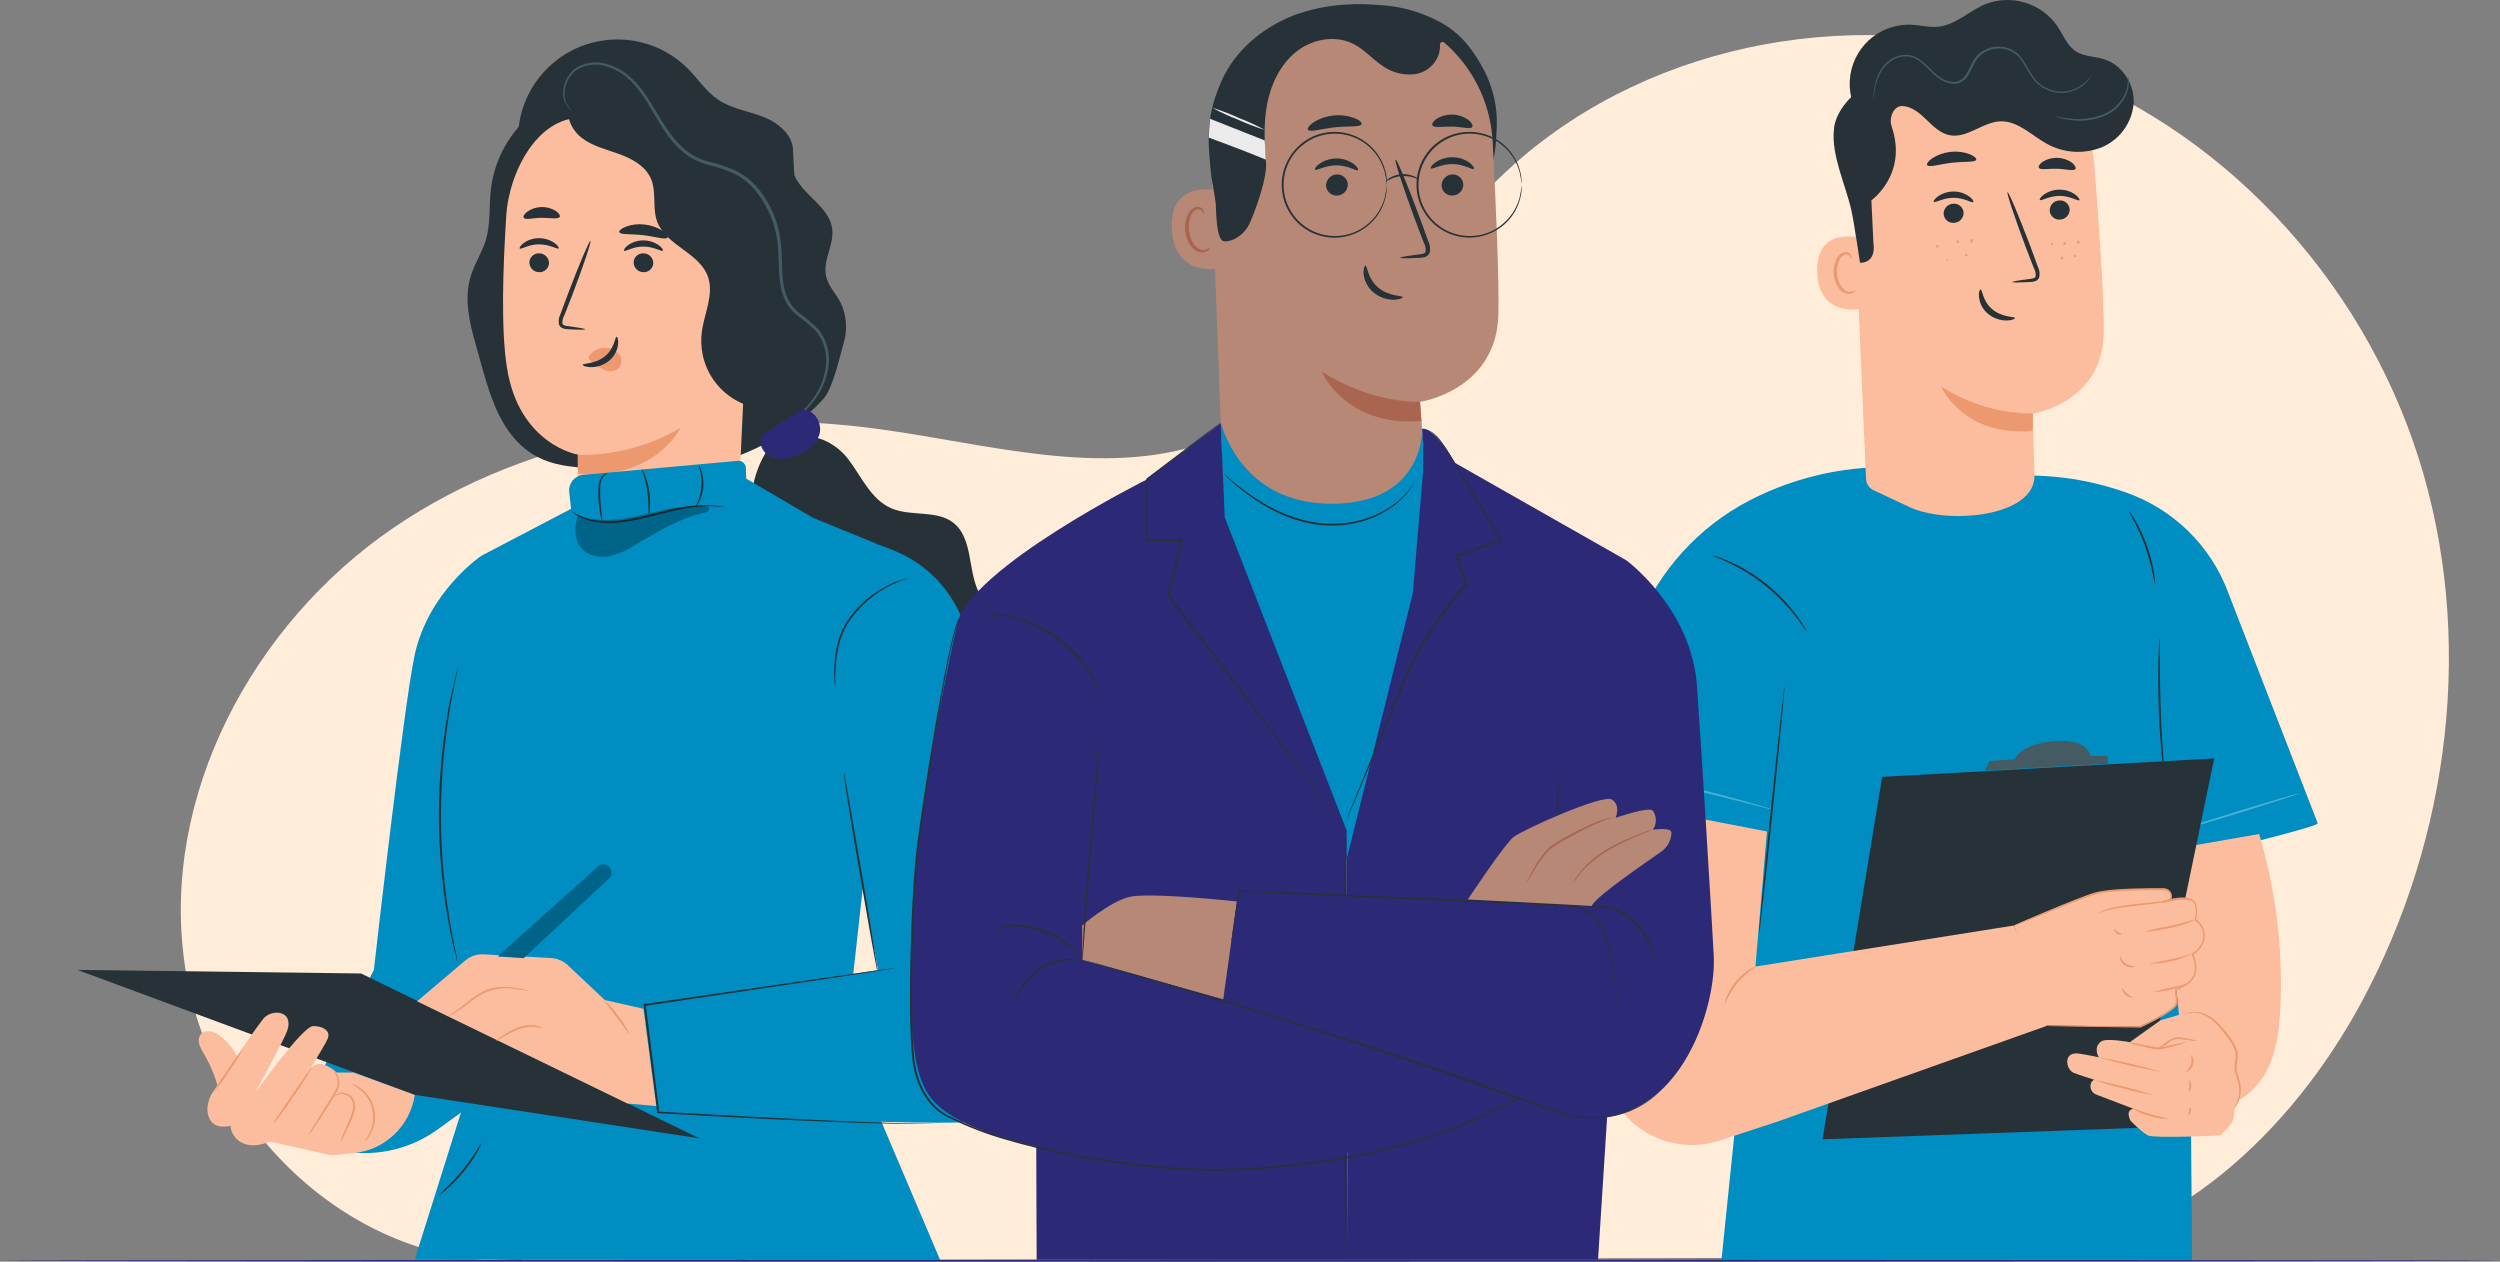 <?xml version="1.0" encoding="UTF-8"?>
<svg id="Layer_1" data-name="Layer 1" xmlns="http://www.w3.org/2000/svg" xmlns:xlink="http://www.w3.org/1999/xlink" viewBox="0 0 681.76 344.06">
  <rect x="0" y="0" width="681.76" height="344.06" fill="#808080" stroke="none"/>
  <defs>
    <style>
      .cls-1 {
        clip-path: url(#clippath);
      }

      .cls-2 {
        fill: none;
      }

      .cls-2, .cls-3, .cls-4, .cls-5, .cls-6, .cls-7, .cls-8, .cls-9, .cls-10, .cls-11, .cls-12, .cls-13, .cls-14 {
        stroke-width: 0px;
      }

      .cls-15 {
        clip-path: url(#clippath-1);
      }

      .cls-16 {
        clip-path: url(#clippath-3);
      }

      .cls-17 {
        clip-path: url(#clippath-2);
      }

      .cls-18 {
        opacity: .3;
      }

      .cls-4 {
        fill: #455b64;
      }

      .cls-5 {
        fill: #263238;
      }

      .cls-6 {
        fill: #2c2a77;
      }

      .cls-7 {
        fill: #aa6551;
      }

      .cls-8 {
        fill: #b78876;
      }

      .cls-9 {
        fill: #fbbd9d;
      }

      .cls-10 {
        fill: #fff;
      }

      .cls-11 {
        fill: #ec996f;
      }

      .cls-12 {
        fill: #ffedda;
      }

      .cls-13 {
        fill: #ebebeb;
      }

      .cls-14 {
        fill: #008dc2;
      }
    </style>
    <clipPath id="clippath">
      <rect class="cls-2" x="592.5" y="216.35" width="34.51" height="10.67"/>
    </clipPath>
    <clipPath id="clippath-1">
      <rect class="cls-2" x="431.26" y="208.13" width="51.77" height="12.53"/>
    </clipPath>
    <clipPath id="clippath-2">
      <rect class="cls-2" x="156.9" y="137.95" width="36.47" height="13.91"/>
    </clipPath>
    <clipPath id="clippath-3">
      <rect class="cls-2" x="135.74" y="235.73" width="31.03" height="25.56"/>
    </clipPath>
  </defs>
  <g id="Group_705" data-name="Group 705">
    <g id="Group_704" data-name="Group 704">
      <g id="Group_703" data-name="Group 703">
        <path id="Path_11930" data-name="Path 11930" class="cls-12" d="M659.51,124.74c-15.52-48.86-53.95-90.54-102.4-107.23-48.45-16.69-105.86-6.83-144.15,27.25-28.54,25.41-47.99,63.73-84.19,75.98-28.33,9.62-59.08.38-88.73-3.68-45.79-6.28-94.67.85-132.82,26.93-38.16,26.08-63.37,72.89-56.9,118.65,6.47,45.77,46.74,83.8,92.93,81.15l409.48-.92c39.64-3.36,72.18-34.3,91.11-69.29,24.4-45.08,31.21-100,15.67-148.85"/>
        <path id="Path_11934" data-name="Path 11934" class="cls-14" d="M601.49,232.85s29.6-7.08,30.58-8.3l-24.35-62.72c-4.78-13.05-15.23-23.23-28.4-27.68-9.23-3.22-18.98-4.72-28.75-4.44l-41.1-2.18c-11.32.7-22.36,3.76-32.43,8.97-13.82,7.2-24.61,19.1-30.44,33.55l-18.43,46.04,46.53,9.72,1.77,49.47-7.01,68.25h128.33l-.89-108.18,4.58-2.51Z"/>
        <g id="Group_687" data-name="Group 687" class="cls-18">
          <g id="Group_686" data-name="Group 686">
            <g class="cls-1">
              <g id="Group_685" data-name="Group 685">
                <path id="Path_11935" data-name="Path 11935" class="cls-10" d="M627,216.36c0,.14-7.64,2.65-17.2,5.59s-17.27,5.23-17.31,5.06,7.63-2.65,17.2-5.6c9.57-2.95,17.27-5.19,17.31-5.05"/>
              </g>
            </g>
          </g>
        </g>
        <path id="Path_11936" data-name="Path 11936" class="cls-5" d="M492.69,172.27c-.3-.33-.56-.7-.79-1.08-.46-.71-1.18-1.72-2.11-2.93-1.09-1.41-2.25-2.76-3.49-4.05-1.51-1.58-3.12-3.07-4.82-4.45-1.72-1.36-3.51-2.63-5.37-3.78-1.53-.93-3.11-1.78-4.72-2.54-1.38-.66-2.52-1.14-3.32-1.46-.43-.13-.84-.32-1.22-.55.44.08.87.2,1.3.35,1.15.38,2.29.81,3.4,1.3,1.65.73,3.27,1.55,4.83,2.47,1.89,1.14,3.71,2.41,5.44,3.78,1.71,1.4,3.33,2.91,4.85,4.53,1.23,1.33,2.37,2.72,3.43,4.19.73.97,1.41,1.99,2.02,3.04.24.37.43.76.59,1.17"/>
        <path id="Path_11937" data-name="Path 11937" class="cls-5" d="M486.63,187.24c.14,0-1.3,15.11-3.21,33.73-1.91,18.61-3.58,33.7-3.72,33.68s1.29-15.11,3.21-33.73c1.92-18.61,3.61-33.7,3.72-33.68"/>
        <path id="Path_11938" data-name="Path 11938" class="cls-5" d="M587.68,159.3c-.27-1-.49-2.01-.66-3.04-.51-2.46-1.19-4.88-2.02-7.24-.86-2.37-1.87-4.67-3.03-6.9-.53-.9-1.01-1.83-1.44-2.78.2.2.38.42.54.66.31.45.74,1.11,1.23,1.94,1.27,2.2,2.34,4.51,3.2,6.9.86,2.39,1.5,4.85,1.91,7.35.15.96.24,1.74.28,2.29.03.27.03.55-.01.82"/>
        <path id="Path_11939" data-name="Path 11939" class="cls-5" d="M590.27,212.06c-.12-.49-.2-.99-.24-1.49-.13-.95-.28-2.35-.46-4.05-.33-3.44-.69-8.21-.87-13.49s-.17-10.07-.08-13.52c.05-1.73.1-3.13.16-4.05,0-.5.05-1.01.15-1.5.06.5.08,1,.06,1.5v4.07c0,3.45.05,8.22.23,13.49.18,5.27.47,10.03.72,13.47.11,1.65.2,3.04.28,4.05.06.5.08,1,.04,1.51"/>
        <g id="Group_693" data-name="Group 693" class="cls-18">
          <g id="Group_692" data-name="Group 692">
            <g class="cls-15">
              <g id="Group_691" data-name="Group 691">
                <path id="Path_11942" data-name="Path 11942" class="cls-10" d="M483.03,220.67c-.18,0-.36-.03-.54-.09l-1.51-.35-5.53-1.41c-4.67-1.2-11.13-2.83-18.27-4.56-7.14-1.73-13.64-3.23-18.34-4.3l-5.56-1.27-1.51-.36c-.18-.04-.35-.09-.52-.16.18-.02.36-.02.54,0l1.53.27c1.33.24,3.24.63,5.6,1.11,4.72,1.01,11.23,2.42,18.38,4.15s13.6,3.43,18.21,4.71c2.33.65,4.21,1.18,5.49,1.57l1.49.45c.19.06.37.14.54.24"/>
              </g>
            </g>
          </g>
        </g>
        <path id="Path_11948" data-name="Path 11948" class="cls-9" d="M603.8,301.84c6.07,0,11.41-4.34,14.24-9.65,2.83-5.31,3.56-11.49,3.83-17.51.74-15.96-1.22-31.93-5.79-47.24l-26.38,4.6,7.19,71.11,6.9-1.3Z"/>
        <path id="Path_11949" data-name="Path 11949" class="cls-5" d="M497.01,310.69l85.97-3.13,20.85-100.73-90.55,5.03-16.27,98.83Z"/>
        <path id="Path_11950" data-name="Path 11950" class="cls-4" d="M541.26,210.12l1.29-2.57,6.86-.5s1.74-4.5,11.55-4.97c8.78-.4,9.1,4.05,9.1,4.05h4.73v2.15l-33.54,1.84Z"/>
        <path id="Path_11951" data-name="Path 11951" class="cls-9" d="M589.19,278.22l6.52-1.89c2.77-.81,5.76-.06,7.82,1.96,2.16,2.12,5.64,5.64,6.13,6.69.73,1.53.73,4.18,0,5.15s1.6,6,1.3,7.67c-.15,1.42-.6,2.8-1.3,4.05-.59.7,0,3.08-1.46,4.89-.84,1.05-1.76,2.02-2.76,2.91,0,0-17.91.84-19.65,0-1.74-.84-4.8-4.05-4.8-4.05,0,0-1.6-2.92.87-3.21l-10.19-3.89c-1.23-.45-1.88-1.79-1.48-3.04.15-.45.47-.81.9-1.01,0,0-4.57-1.45-5.64-1.91-2.11-.93-2.91-5.85,1.47-5.22,2.31.33,5.43,1.01,5.43,1.01,0,0-1.67-2.71.67-4.33,1.42-1.01,7.79.21,7.79.21l8.38-5.98h0Z"/>
        <path id="Path_11952" data-name="Path 11952" class="cls-11" d="M591.45,305.09c-1.8.05-3.59-.21-5.29-.79-1.76-.39-3.42-1.14-4.88-2.2.07-.12,2.21.92,5.06,1.7,2.85.78,5.13,1.17,5.11,1.3"/>
        <path id="Path_11953" data-name="Path 11953" class="cls-11" d="M587.56,298.73c-2.8-.45-5.58-1.06-8.3-1.85-2.77-.61-5.5-1.4-8.17-2.36,5.57,1.06,11.08,2.47,16.48,4.21Z"/>
        <path id="Path_11954" data-name="Path 11954" class="cls-11" d="M589.7,292.4c-6-1.04-11.93-2.43-17.76-4.16,6,1.04,11.93,2.43,17.76,4.16"/>
        <path id="Path_11955" data-name="Path 11955" class="cls-11" d="M596.31,284.24c-.74.32-1.51.57-2.3.74l-2.53.65-1.5.37c-.56.14-1.14.2-1.72.16-.57-.04-1.13-.13-1.68-.27l-1.51-.34-2.53-.61c-.8-.15-1.57-.38-2.32-.7.81.02,1.61.13,2.39.33l2.57.5c1.02.24,2.06.43,3.11.57,1.03-.02,2.05-.18,3.03-.48l2.56-.55c.79-.21,1.6-.34,2.42-.37"/>
        <path id="Path_11956" data-name="Path 11956" class="cls-11" d="M597.45,287.67c.06,0,.3.18.5.67.26.65.29,1.36.07,2.02-.2.66-.63,1.22-1.19,1.61-.43.28-.76.32-.79.26.65-.54,1.16-1.24,1.48-2.02.17-.84.15-1.71-.06-2.54"/>
        <path id="Path_11957" data-name="Path 11957" class="cls-11" d="M597.09,294.59c.12-.06.53.66.47,1.64s-.53,1.66-.65,1.58.08-.75.12-1.61-.09-1.56.06-1.61"/>
        <path id="Path_11958" data-name="Path 11958" class="cls-11" d="M597.19,302.1c.13-.05.4.43.27,1.07s-.56,1.01-.67.88.06-.49.15-1.01.1-.9.24-.94"/>
        <path id="Path_11959" data-name="Path 11959" class="cls-11" d="M599.14,283.83c-.57.06-1.15.04-1.72-.08l-1.84-.24c-.72-.15-1.47-.19-2.2-.11-.7.16-1.36.46-1.94.88-.57.37-1.01.8-1.53,1.07-.48.35-1.05.55-1.65.57,0-.09.62-.26,1.45-.88,1.01-1,2.24-1.74,3.6-2.15.41-.04.82-.04,1.23,0,.37.03.74.09,1.1.18l1.83.34c.57.06,1.13.21,1.66.42"/>
        <path id="Path_11960" data-name="Path 11960" class="cls-11" d="M609.48,302.17c.12-.43.27-.84.46-1.24.83-1.92.95-4.07.33-6.07-.2-.89-.62-1.78-.84-2.84-.13-1.11-.06-2.23.22-3.31.12-1.12-.08-2.24-.59-3.25-.51-1.03-1.13-2-1.86-2.88-.7-.88-1.38-1.74-2.02-2.51-1.14-1.41-2.59-2.54-4.24-3.31-1.12-.5-2.35-.69-3.56-.55-.85.12-1.29.34-1.32.3s.1-.08.31-.19c.33-.14.66-.25,1.01-.31,1.26-.22,2.55-.08,3.73.39,1.72.75,3.25,1.89,4.45,3.34.71.78,1.4,1.63,2.1,2.51.76.94,1.4,1.95,1.93,3.04.55,1.09.76,2.33.62,3.54-.27,1.03-.35,2.09-.25,3.15.19,1.01.6,1.91.79,2.82.22.85.34,1.72.33,2.6-.05,1.26-.35,2.5-.9,3.64-.19.41-.43.79-.72,1.13"/>
        <path id="Path_11961" data-name="Path 11961" class="cls-9" d="M549.3,252.37l-70.58,11.21,3.14-36.83-39.25-7.59-4.77,54.54-.83,12.5c-.88,13.47,9.33,25.1,22.79,25.98,3.08.2,6.18-.18,9.12-1.14l15.17-4.95,73.97-26.3"/>
        <path id="Path_11962" data-name="Path 11962" class="cls-9" d="M592.01,244.75c.18-1.1-.56-2.14-1.66-2.33-.12-.02-.24-.03-.36-.03-3.98,0-14.72,0-18.51,1.12-4.69,1.33-22.18,8.83-22.18,8.83l7.41,27.31,26.84.28s9.8-4.5,9.92-6.45c-.01-1.22-.09-2.44-.24-3.65l2.96-1.59c4.41-2.79,1.58-8.16,1.58-8.16,0,0,3.03-1.7,3.2-4.77.15-1.84-.77-3.6-2.37-4.52,0,0,1.21-4.33-1.01-5.49-2.23-1.16-6.07.32-6.07.32.26-.23.43-.53.5-.87"/>
        <path id="Path_11963" data-name="Path 11963" class="cls-11" d="M593.56,245.2c-.26.14-.54.24-.83.29-.54.15-1.34.32-2.32.5-2.02.35-4.71.65-7.74,1.01-2.58.23-5.14.62-7.67,1.17-1.05.22-2.06.56-3.03,1.01.22-.2.47-.36.74-.48.71-.35,1.46-.64,2.23-.86,2.53-.66,5.1-1.1,7.7-1.33,3.03-.32,5.78-.56,7.74-.81,1.96-.25,3.16-.58,3.19-.51"/>
        <path id="Path_11964" data-name="Path 11964" class="cls-11" d="M598.61,250.68c-.57.42-1.21.75-1.89.96-1.59.61-3.22,1.09-4.89,1.43-1.95.4-3.72.67-5.06.84-.69.14-1.39.19-2.09.16,2.3-.64,4.64-1.14,7-1.52,1.65-.34,3.27-.75,4.88-1.25.66-.27,1.35-.47,2.05-.62"/>
        <path id="Path_11965" data-name="Path 11965" class="cls-11" d="M597.8,260.19c-3.7,1.7-7.71,2.61-11.78,2.67,0-.16,2.67-.5,5.91-1.23s5.87-1.59,5.87-1.44"/>
        <path id="Path_11966" data-name="Path 11966" class="cls-11" d="M596.2,268.3c-2.82,1.43-5.94,2.19-9.1,2.2,3.04-.71,6.07-1.45,9.1-2.2"/>
        <path id="Path_11967" data-name="Path 11967" class="cls-11" d="M582.2,263.5c0,.06-.27.23-.82.28-.72.06-1.44-.14-2.02-.56-.59-.42-1.01-1.03-1.2-1.73-.13-.54-.06-.87,0-.87.27.86.79,1.61,1.5,2.17.78.44,1.65.68,2.55.71"/>
        <path id="Path_11968" data-name="Path 11968" class="cls-11" d="M581.61,271.93c0,.14-1.01.2-1.97-.62s-1.01-1.89-.84-1.88.41.81,1.19,1.49,1.62.86,1.62,1.01"/>
        <path id="Path_11969" data-name="Path 11969" class="cls-11" d="M578.58,254.71c.06.14-.68.37-1.37-.15-.69-.53-.67-1.3-.52-1.27s.32.5.83.86.98.42,1.05.57"/>
        <path id="Path_11970" data-name="Path 11970" class="cls-11" d="M549.3,252.37l.21-.12.64-.29,2.49-1.1c2.18-.94,5.35-2.31,9.37-3.95,2.02-.81,4.21-1.71,6.64-2.61,1.25-.5,2.53-.9,3.84-1.19,1.41-.25,2.84-.43,4.27-.53,2.93-.23,6.07-.33,9.29-.37h3.71c.46-.02.92.07,1.34.28.91.44,1.38,1.46,1.14,2.44-.06.14-.17.26-.3.34l-.3.19-.61.28c-.41.18-.84.33-1.28.45-.14.03-.27-.05-.31-.18-.04-.13.04-.27.17-.31h0c1.1-.32,2.21-.57,3.34-.75,1.17-.21,2.36-.25,3.54-.12.64.07,1.25.33,1.74.75.46.47.76,1.07.86,1.71.18,1.23.1,2.49-.23,3.69l-.13-.31c.58.33,1.08.78,1.49,1.32,1.02,1.38,1.3,3.16.77,4.79-.56,1.54-1.63,2.84-3.03,3.67l.1-.35c.73,1.44,1.02,3.07.85,4.67-.23,1.59-1.16,2.99-2.53,3.82l-2.95,1.59.13-.25c.07.71.14,1.42.19,2.11,0,.34,0,.68.05,1.01v.54c-.03.21-.1.4-.21.58-.43.57-.94,1.06-1.53,1.46-.55.4-1.11.77-1.67,1.11-2.16,1.28-4.39,2.44-6.67,3.49h-.09l-19.53-.3-5.4-.11-1.42-.05c-.16.02-.32.02-.49,0,.16-.02.32-.02.49,0h6.82l19.53.11h-.09c2.26-1.05,4.47-2.22,6.61-3.5.55-.33,1.1-.7,1.63-1.09.54-.36,1.01-.81,1.4-1.33.08-.11.13-.23.15-.35v-1.51c-.05-.69-.12-1.39-.2-2.08-.01-.1.04-.2.13-.24l2.95-1.6c1.25-.75,2.09-2.03,2.3-3.47.15-1.5-.13-3.01-.81-4.36-.06-.13-.01-.28.11-.34,1.3-.77,2.3-1.96,2.83-3.38.48-1.47.22-3.07-.7-4.31-.35-.47-.79-.86-1.3-1.15-.11-.06-.16-.18-.13-.3.31-1.12.38-2.3.22-3.45-.13-1.11-1.04-1.97-2.16-2.02-1.13-.13-2.26-.09-3.38.12-1.11.17-2.2.41-3.28.72l-.13-.5c.41-.1.81-.24,1.19-.4.19-.08.39-.17.57-.26s.35-.27.41-.25c.04-.36-.02-.73-.16-1.06-.18-.33-.45-.6-.78-.78-.34-.17-.72-.25-1.1-.22h-3.7c-3.24,0-6.34.12-9.27.33-1.41.1-2.82.26-4.22.5-1.29.29-2.56.67-3.79,1.15-2.42.88-4.63,1.76-6.65,2.55l-9.42,3.81-2.52,1.01-.66.26-.4.02Z"/>
        <path id="Path_11971" data-name="Path 11971" class="cls-11" d="M479,263.5c-1.92,1.28-3.67,2.79-5.21,4.5-1.41,1.83-2.57,3.83-3.48,5.95.05-.7.23-1.39.53-2.02,1.25-3.13,3.45-5.78,6.3-7.58.57-.39,1.2-.68,1.86-.85"/>
        <path id="Path_11972" data-name="Path 11972" class="cls-9" d="M571.17,45.24c-1.45-18.52-16.89-32.82-35.47-32.86h-1.85c-19.91,1.12-30.08,18.65-28.41,38.53l3.43,79.66c.05,1.33.83,2.52,2.02,3.1l9.78,4.59c10.43,4.89,34.5,2.75,34.14-8.77l-.52-16.66s19.15-2.93,19.42-22.07c.08-9.24-1.21-28.29-2.55-45.52"/>
        <path id="Path_11973" data-name="Path 11973" class="cls-11" d="M554.41,112.77c-8.89,0-17.59-2.57-25.06-7.38,0,0,5.87,13.78,24.97,12.14l.09-4.75Z"/>
        <path id="Path_11974" data-name="Path 11974" class="cls-5" d="M564.41,57.13c0,1.48-1.16,2.7-2.64,2.75-1.43.12-2.69-.94-2.81-2.38,0-.03,0-.06,0-.09-.02-1.48,1.15-2.7,2.63-2.75,1.44-.12,2.71.96,2.82,2.4h0v.07"/>
        <path id="Path_11975" data-name="Path 11975" class="cls-5" d="M567.04,54.6c-.34.35-2.41-1.18-5.35-1.18s-5.06,1.48-5.41,1.11c-.16-.16.18-.8,1.12-1.49,1.28-.88,2.79-1.34,4.34-1.32,1.53,0,3.02.48,4.26,1.39.9.69,1.2,1.33,1.04,1.5"/>
        <path id="Path_11976" data-name="Path 11976" class="cls-5" d="M535.48,58.02c.02,1.48-1.16,2.71-2.64,2.75-1.44.11-2.69-.96-2.81-2.4,0,0,0,0,0,0,0-.02,0-.05,0-.07-.01-1.48,1.16-2.7,2.64-2.75,1.44-.11,2.69.96,2.81,2.4,0,0,0,0,0,0,0,.02,0,.05,0,.07"/>
        <path id="Path_11977" data-name="Path 11977" class="cls-5" d="M538.11,55.11c-.33.35-2.41-1.17-5.34-1.17s-5.06,1.47-5.42,1.1c-.15-.16.19-.8,1.13-1.48,1.27-.88,2.79-1.35,4.34-1.33,1.53,0,3.01.49,4.25,1.39.92.68,1.23,1.32,1.04,1.5"/>
        <path id="Path_11978" data-name="Path 11978" class="cls-5" d="M548.76,76.92c0-.16,1.81-.48,4.78-.85.75-.08,1.47-.22,1.59-.74.07-.78-.11-1.55-.5-2.23l-2.21-5.73c-3.03-8.09-5.29-14.84-4.96-14.96s3.03,6.38,6.15,14.54l2.11,5.76c.47.91.61,1.95.38,2.94-.22.54-.68.94-1.24,1.09-.42.11-.84.17-1.28.18-2.97.15-4.83.16-4.84,0"/>
        <path id="Path_11979" data-name="Path 11979" class="cls-5" d="M540.14,78.94c.47,0,.47,3.16,3.21,5.43,2.73,2.28,6.12,1.92,6.15,2.37,0,.2-.76.63-2.2.66-1.87.02-3.69-.61-5.14-1.8-1.38-1.14-2.27-2.77-2.48-4.55-.15-1.34.2-2.12.46-2.1"/>
        <path id="Path_11980" data-name="Path 11980" class="cls-5" d="M538.92,43.56c-.29.8-3.23.42-6.68.83s-6.24,1.35-6.71.63c-.2-.34.28-1.1,1.42-1.87,1.5-.96,3.2-1.55,4.97-1.73,1.77-.21,3.55,0,5.22.63,1.27.52,1.9,1.14,1.78,1.52"/>
        <path id="Path_11981" data-name="Path 11981" class="cls-5" d="M565.98,46.09c-.53.66-2.55,0-4.99-.07-2.44-.07-4.49.43-4.97-.26-.21-.33.12-1.01,1.01-1.64,2.48-1.54,5.64-1.43,8.01.26.87.69,1.15,1.38.93,1.71"/>
        <path id="Path_11982" data-name="Path 11982" class="cls-9" d="M508.31,65.08c-.32-.14-13.15-3.92-12.75,9.17.4,13.09,13.44,9.99,13.45,9.61s-.71-18.79-.71-18.79"/>
        <path id="Path_11983" data-name="Path 11983" class="cls-11" d="M506.03,79.03c-.06,0-.22.16-.61.35-.53.25-1.14.28-1.7.09-1.4-.48-2.63-2.63-2.76-4.99-.06-1.12.12-2.24.54-3.28.23-.84.85-1.51,1.67-1.8.53-.16,1.11.09,1.37.58.18.36.11.63.17.65s.28-.22.16-.76c-.09-.32-.28-.61-.55-.81-.37-.26-.82-.37-1.27-.29-1.09.25-1.97,1.04-2.33,2.09-.52,1.15-.75,2.41-.68,3.67.16,2.64,1.59,5.06,3.49,5.55.7.17,1.44.02,2.02-.41.45-.29.51-.63.46-.65"/>
        <path id="Path_11984" data-name="Path 11984" class="cls-5" d="M516.87,26.19l54.55,1.2c-1.86-3.71-4.61-6.89-8.01-9.27-7.09-5.49-15.74-8.6-24.7-8.89-8.89-.16-27.01,10.68-33.45,16.81-5.16,4.91-5.12,9.15-5.12,9.15-.82,7.08,3.14,15.11,4.71,22.06.81,3.58,2.38,14.41,2.38,14.41,3.04,0,4.12-2.4,3.66-5.37l-.56-11.66s10.22-7.26,5.37-20.56c-.75-1.06-2.41-5.92,1.17-7.9"/>
        <path id="Path_11985" data-name="Path 11985" class="cls-11" d="M528.34,67.57c-.18,0-.34-.14-.34-.32h0c-.05-.18.06-.37.24-.42.19-.02.36.11.39.29.06.18-.04.37-.23.43,0,0,0,0,0,0-.02,0-.04.01-.07.01"/>
        <path id="Path_11986" data-name="Path 11986" class="cls-11" d="M533.96,66.3c-.2,0-.37-.14-.4-.33-.05-.19.05-.4.24-.46.2-.01.38.14.4.34.06.19-.04.39-.23.46"/>
        <path id="Path_11987" data-name="Path 11987" class="cls-11" d="M537.75,66.23c-.18,0-.35-.19-.4-.49s.08-.55.26-.57.34.19.38.49-.08.57-.25.57"/>
        <path id="Path_11988" data-name="Path 11988" class="cls-11" d="M531.09,71.1c-.17,0-.32-.09-.32-.2s.15-.21.32-.21.32.1.32.21-.14.2-.32.2"/>
        <path id="Path_11989" data-name="Path 11989" class="cls-11" d="M536.25,69.92c-.2.02-.38-.13-.39-.33s.13-.38.33-.39h0c.19,0,.35.14.35.33h0c.02.19-.1.36-.29.4"/>
        <path id="Path_11990" data-name="Path 11990" class="cls-11" d="M563.07,66.77c-.18.03-.35-.1-.38-.28v-.02c-.06-.17.03-.36.2-.42.17-.06.36.03.42.2,0,.03.01.05.02.08.05.18-.06.37-.24.42h-.01"/>
        <path id="Path_11991" data-name="Path 11991" class="cls-11" d="M566.9,66.43c-.22.07-.45-.05-.52-.26-.07-.22.05-.45.26-.52s.45.05.52.26c0,0,0,0,0,0,0,.03.02.06.02.09.04.2-.09.39-.28.43"/>
        <path id="Path_11992" data-name="Path 11992" class="cls-11" d="M559.69,66.86c-.16.04-.32-.05-.37-.21-.04-.18.08-.35.25-.38.18-.04.35.08.38.25h0c.02.17-.1.32-.26.34"/>
        <path id="Path_11993" data-name="Path 11993" class="cls-11" d="M562.52,70.69c-.18.12-.42.07-.53-.11-.12-.18-.07-.42.11-.53.18-.12.42-.07.53.11.01.02.02.04.03.06.09.17.03.38-.14.48"/>
        <path id="Path_11994" data-name="Path 11994" class="cls-11" d="M565.79,70.05c-.16-.03-.27-.18-.24-.34.09-.16.29-.22.45-.13.11.06.18.18.17.31-.06.15-.23.23-.38.17"/>
        <path id="Path_11995" data-name="Path 11995" class="cls-5" d="M504.91,26.78c-2.17-8.64,3.07-17.4,11.7-19.57,1.44-.36,2.93-.52,4.41-.48,2.55.1,5.06.82,7.61.55,4.72-.52,8.37-4.3,12.75-6.14,7.11-2.77,15.2-.35,19.61,5.89,1.66,2.48,2.74,5.54,5.29,7.08,2.2,1.35,4.97,1.23,7.43,2.02,5,1.5,8.42,6.81,8.15,12.02-.43,5.32-3.79,9.95-8.71,12.02-4.92,1.96-10.46,1.59-15.07-1.01-4.12-2.3-7.8-6.2-12.51-6.07-4.88.14-9.1,4.73-13.92,3.78-2.51-.5-4.44-2.43-6.28-4.21-1.84-1.78-3.95-3.59-6.5-3.74s-3.89,3.36-2.96,5.75l-11-7.88Z"/>
        <path id="Path_11996" data-name="Path 11996" class="cls-4" d="M570.38,20.47c-.03.07-.06.13-.09.19-.09.18-.2.36-.31.53-.44.66-.97,1.26-1.57,1.78-.95.83-2.05,1.47-3.25,1.88-1.59.54-3.3.65-4.95.29-2.01-.42-3.83-1.46-5.22-2.97-1.49-1.63-2.38-3.82-3.76-5.75-.68-.99-1.58-1.81-2.64-2.39-1.12-.56-2.37-.83-3.62-.8-1.3.04-2.57.39-3.71,1.01-1.16.66-2.11,1.63-2.73,2.81-.66,1.2-1.13,2.52-1.92,3.68-.76,1.23-2.06,2.02-3.5,2.12-1.35.02-2.67-.36-3.8-1.09-1.07-.67-2.04-1.48-2.89-2.4-1.69-1.7-3.35-3.4-5.41-3.85-1.93-.37-3.92.09-5.48,1.29-1.32.96-2.36,2.24-3.04,3.72-.52,1.12-.9,2.3-1.13,3.51-.2,1.01-.29,1.78-.35,2.32-.02.28-.06.55-.12.82-.01-.07-.01-.14,0-.21v-.62c.04-.79.13-1.57.27-2.35.19-1.23.53-2.44,1.01-3.59.66-1.54,1.7-2.89,3.04-3.9,1.64-1.29,3.75-1.8,5.8-1.41,2.24.47,3.97,2.26,5.65,3.93.84.88,1.78,1.66,2.81,2.31,1.05.68,2.27,1.03,3.52,1.01,1.28-.11,2.43-.81,3.1-1.9.74-1.09,1.21-2.4,1.89-3.64.67-1.27,1.69-2.33,2.94-3.04,1.21-.66,2.56-1.03,3.94-1.06,1.34-.03,2.67.27,3.86.87,1.12.62,2.08,1.49,2.8,2.55,1.43,2.02,2.28,4.17,3.69,5.75,1.32,1.46,3.06,2.47,4.98,2.89,1.58.36,3.23.29,4.78-.21,1.17-.38,2.26-.97,3.21-1.75.84-.68,1.58-1.46,2.22-2.34"/>
        <path id="Path_11997" data-name="Path 11997" class="cls-4" d="M580.27,20.71c.13.32.21.66.22,1.01.08.98-.01,1.97-.27,2.92-.39,1.41-1.08,2.72-2.02,3.84-1.18,1.36-2.65,2.44-4.31,3.15-3.01,1.23-6.31,1.6-9.52,1.07-.96-.14-1.91-.32-2.85-.57-.35-.06-.69-.18-1.01-.34,0-.08,1.49.28,3.91.54,3.14.41,6.32,0,9.26-1.18,1.59-.67,3.01-1.69,4.16-2.97.92-1.06,1.61-2.3,2.02-3.64.35-1.24.49-2.54.41-3.82"/>
        <path id="Path_12006" data-name="Path 12006" class="cls-5" d="M216.26,41.31c.12-4.41-3.95-7.81-8.09-9.43-4.15-1.62-8.66-2.23-12.32-4.68-3.24-2.18-5.41-5.58-8.15-8.36-10.53-10.67-27.71-10.78-38.38-.26-3.54,3.49-6.05,7.88-7.26,12.7-1.57,6.27-.5,13.69,4.45,17.86,5.75,4.83,14.25,3.76,21.61,2.26,7.35-1.51,15.69-3.04,21.83,1.32,3.7,2.61,5.83,6.85,8.09,10.77,2.27,3.93,5.06,7.92,9.39,9.4,4.33,1.48,10.12-1.07,10.27-5.59"/>
        <path id="Path_12007" data-name="Path 12007" class="cls-5" d="M215.96,43.73c-.49,3.69,2.18,7,4.85,9.61s5.66,5.37,6.14,9.1c.55,4.32-2.61,8.57-1.69,12.83.58,2.7,2.68,4.77,3.96,7.23,1.69,3.54,1.97,7.58.78,11.32-1.09,3.72-2.84,12.03-5.43,14.92-7.15,7.99-18.53,14.89-28.98,17.29-10.45,2.4-21.31,2.42-32.02,1.76-8.76-.54-18.85-.13-26.15-12.19-3.78-6.25-5.65-14.55-7.66-21.57-1.74-6.07-3.24-12.51-1.44-18.54,1.01-3.5,3.17-6.63,4.2-10.12,1.29-4.39.82-9.1,1.34-13.63,1.96-17.16,17.45-29.48,34.61-27.52,3.43.39,6.78,1.35,9.9,2.84"/>
        <path id="Path_12008" data-name="Path 12008" class="cls-9" d="M138.05,58.87c.82-12.57,9.18-27.99,21.72-26.64l39.11,9.97c3.8.42,6.66,3.67,6.59,7.5l-4.4,94.36.27.05s-8.91,26.62-34.78,18.49c-5.13-1.62-7.48-7.22-8.49-13h-.26v-2.02c-.5-4.3-.55-8.65-.15-12.96-.07-7.62-.06-10.73-.07-10.66s-16.06-2.71-19.34-23.68c-1.67-10.35-1.1-27.45-.19-41.42"/>
        <path id="Path_12009" data-name="Path 12009" class="cls-5" d="M144.36,71.5c-.02,1.46,1.12,2.67,2.58,2.72,1.42.11,2.66-.94,2.78-2.36h0v-.05c.02-1.46-1.13-2.67-2.59-2.72-1.41-.11-2.65.94-2.77,2.35v.06"/>
        <path id="Path_12010" data-name="Path 12010" class="cls-5" d="M141.74,67.77c.33.35,2.38-1.15,5.27-1.14,2.89,0,5.06,1.47,5.33,1.11.15-.15-.19-.79-1.11-1.46-1.25-.88-2.74-1.34-4.26-1.32-1.51-.01-2.98.45-4.2,1.34-.89.69-1.2,1.32-1.03,1.48"/>
        <path id="Path_12011" data-name="Path 12011" class="cls-5" d="M172.79,71.5c-.02,1.46,1.13,2.67,2.59,2.72,1.41.11,2.65-.94,2.77-2.35v-.06c.02-1.46-1.12-2.67-2.58-2.72-1.41-.12-2.66.93-2.78,2.34,0,0,0,0,0,0,0,.02,0,.05,0,.07"/>
        <path id="Path_12012" data-name="Path 12012" class="cls-5" d="M170.18,68.37c.33.35,2.38-1.14,5.27-1.13,2.89.01,5.01,1.47,5.32,1.11.15-.16-.18-.79-1.11-1.47-1.25-.87-2.74-1.33-4.26-1.32-1.5,0-2.97.46-4.19,1.35-.89.68-1.19,1.36-1.03,1.47"/>
        <path id="Path_12013" data-name="Path 12013" class="cls-5" d="M159.63,89.8c0-.16-1.78-.48-4.69-.86-.74-.07-1.44-.22-1.57-.73-.06-.76.12-1.53.51-2.18l2.2-5.62c3.04-8,5.26-14.59,4.94-14.7s-3.04,6.26-6.07,14.27c-.74,1.97-1.44,3.85-2.1,5.65-.47.89-.61,1.91-.4,2.89.22.53.66.93,1.21,1.08.41.11.83.17,1.25.18,2.89.16,4.71.18,4.72,0"/>
        <path id="Path_12014" data-name="Path 12014" class="cls-11" d="M157.56,124.05c9.87.17,19.6-2.4,28.09-7.43,0,0-7.08,14.5-28.07,12.49l-.02-5.06Z"/>
        <path id="Path_12015" data-name="Path 12015" class="cls-11" d="M160.84,96.78c1.12-1.41,2.89-2.13,4.67-1.92,1.29.11,2.48.75,3.29,1.77.78.99.86,2.36.21,3.44-.95,1.07-2.45,1.45-3.79.95-1.36-.49-2.62-1.24-3.69-2.21-.33-.23-.61-.51-.82-.85-.21-.33-.21-.75,0-1.08"/>
        <path id="Path_12016" data-name="Path 12016" class="cls-5" d="M168.14,91.83c-.46,0-.48,3.12-3.18,5.33s-6.07,1.87-6.07,2.32c0,.19.75.61,2.15.65,1.84.03,3.63-.59,5.06-1.75,1.37-1.12,2.25-2.72,2.46-4.47.14-1.32-.2-2.09-.43-2.07"/>
        <path id="Path_12017" data-name="Path 12017" class="cls-5" d="M168.88,63.3c.28.79,3.18.43,6.57.84s6.14,1.35,6.6.65c.2-.33-.27-1.08-1.39-1.84-1.46-.96-3.14-1.55-4.88-1.72-1.74-.22-3.5-.02-5.14.59-1.24.51-1.87,1.11-1.76,1.49"/>
        <path id="Path_12018" data-name="Path 12018" class="cls-5" d="M142.82,59.4c.52.66,2.51,0,4.91,0s4.42.44,4.9-.23c.2-.33-.12-1.01-1.01-1.62-2.43-1.53-5.55-1.45-7.89.22-.84.64-1.14,1.32-.9,1.63"/>
        <path id="Path_12019" data-name="Path 12019" class="cls-5" d="M213.52,111.19c-10.08,2.03-19.89-4.49-21.92-14.57-.4-1.98-.47-4.01-.22-6.01.65-5.15,3.43-10.39,1.64-15.26-2.36-6.44-11.39-8.43-13.79-14.86-1.4-3.73-.14-8.09-1.72-11.76-1.49-3.45-5.11-5.43-8.64-6.71-3.53-1.28-7.3-2.15-10.27-4.45-2.97-2.3-4.8-6.65-2.89-9.87,15.66,1.87,31.03,5.61,45.8,11.13,3.43,1.28,7.02,2.81,9.04,5.86,2.15,3.22,2.02,7.38,1.86,11.24l-2.64,56.47"/>
        <path id="Path_12020" data-name="Path 12020" class="cls-4" d="M212.2,118.39c.12-.06.24-.13.34-.21l.93-.71c.81-.64,2.02-1.58,3.47-2.88,1.81-1.56,3.46-3.29,4.93-5.18,2.01-2.51,3.35-5.48,3.93-8.64.81-3.89-.18-7.95-2.7-11.03-1.52-1.51-3.15-2.9-4.89-4.17-1.74-1.32-3.07-3.12-3.81-5.18-1.55-4.27-.86-9.22-1.46-14.27-.59-5.28-2.65-10.28-5.95-14.45-1.7-2.1-3.81-3.82-6.21-5.06-2.35-1.07-4.81-1.9-7.33-2.47-2.35-.59-4.55-1.67-6.44-3.18-1.79-1.5-3.36-3.23-4.67-5.15-2.63-3.74-4.58-7.73-7.08-11.06-1.18-1.63-2.57-3.1-4.13-4.38-1.46-1.17-3.12-2.08-4.9-2.67-3.08-1.17-6.53-.83-9.32.93-1.95,1.52-3.16,3.8-3.31,6.27-.13,1.55.33,3.09,1.26,4.32.24.31.53.59.85.82.1.09.22.17.34.22-.09-.11-.18-.2-.28-.29-.29-.25-.54-.54-.76-.86-.83-1.23-1.19-2.71-1.01-4.18.19-2.34,1.38-4.48,3.25-5.89,2.66-1.61,5.91-1.88,8.8-.73,1.7.58,3.27,1.46,4.66,2.6,1.49,1.26,2.82,2.7,3.96,4.29,2.43,3.27,4.34,7.25,7.01,11.13,1.35,2,2.97,3.8,4.82,5.35,1.96,1.55,4.22,2.67,6.65,3.29,2.47.56,4.87,1.38,7.17,2.43,2.29,1.19,4.31,2.85,5.93,4.86,3.19,4.02,5.2,8.86,5.79,13.96.62,4.89-.09,9.91,1.56,14.46.8,2.19,2.2,4.11,4.05,5.53,1.71,1.23,3.32,2.58,4.82,4.05,2.4,2.9,3.37,6.73,2.63,10.42-.52,3.07-1.78,5.96-3.68,8.43-1.43,1.88-3.02,3.64-4.76,5.23-1.43,1.34-2.58,2.32-3.35,3.04-.39.31-.75.65-1.1,1.01"/>
        <path id="Path_12021" data-name="Path 12021" class="cls-5" d="M216.04,121c4.31-4.17,11.66-.55,15.29,4.23,3.62,4.77,6.18,10.95,11.67,13.35,5.49,2.41,12.62.33,17.2,4.16,6.35,5.28,2.78,17.51,9.66,22.1,2.72,1.82,6.32,1.76,9.24,3.26,6.87,3.54,6.79,13.23,5.73,20.89-1.45,10.77-3.08,21.9-9.01,31.01s-17.47,15.47-27.73,11.97c-9.86-3.37-14.93-14.01-18.95-23.63-5.54-13.34-11.09-26.65-16.65-39.93-3.21-7.7-6.45-15.52-7.5-23.79-1.05-8.27.35-17.2,5.62-23.69"/>
        <path id="Path_12022" data-name="Path 12022" class="cls-6" d="M218.8,111.82c3.13-.37,5.52,3.46,4.69,6.5-.83,3.04-3.74,5.06-6.73,6.07-1.65.65-3.44.86-5.19.6-1.78-.28-3.28-1.48-3.93-3.17-.68-1.48-.04-3.24,1.44-3.93,2.02-1.29,3.27-2.3,4.9-3.2,2.49-1.37,2.34-1.55,4.82-2.92"/>
        <path id="Path_12023" data-name="Path 12023" class="cls-14" d="M146.74,145.55l12.16-9.22,45.84-2.93,1.84,6.15-14.91,93.03,11.76,110.99h-63.94l7.25-198.02Z"/>
        <path id="Path_12025" data-name="Path 12025" class="cls-14" d="M156.66,147.44l-1.43-13.3c-.24-2.32,1.44-4.4,3.76-4.65,0,0,0,0,0,0h.06s42.18-3.82,42.18-3.82c1.11-.08,2.09.75,2.17,1.86v.06l.48,15.83-12.22,20.73-12.55,4h-15.35l-8.83-9.43,1.73-11.29Z"/>
        <path id="Path_12026" data-name="Path 12026" class="cls-5" d="M197.66,138.34c-.57-.02-1.13-.08-1.69-.17-1.53-.14-3.06-.17-4.59-.08-2.28.16-4.53.5-6.76,1.01-2.52.53-5.26,1.26-8.16,1.97-2.72.71-5.5,1.21-8.3,1.48-2.31.22-4.63.06-6.89-.46-1.52-.36-2.97-.96-4.29-1.78-.35-.23-.69-.48-1.01-.75-.22-.18-.33-.29-.31-.3s.5.33,1.45.87c1.34.74,2.78,1.28,4.28,1.6,2.22.47,4.5.58,6.76.34,2.78-.3,5.52-.8,8.22-1.51,2.89-.7,5.65-1.43,8.18-1.93,2.25-.48,4.54-.77,6.84-.87,1.55-.07,3.11.01,4.64.24.55.09.96.18,1.24.24.25.04.4.08.4.1"/>
        <g id="Group_699" data-name="Group 699" class="cls-18">
          <g id="Group_698" data-name="Group 698">
            <g class="cls-17">
              <g id="Group_697" data-name="Group 697">
                <path id="Path_12027" data-name="Path 12027" class="cls-3" d="M157.66,140.43c-1.13,3.11-1.16,6.95,1.13,9.33,1.86,1.94,4.87,2.43,7.51,1.9,2.62-.67,5.1-1.79,7.33-3.3,5.81-3.45,11.71-7.03,18.31-8.5.43-.05.84-.23,1.18-.5.32-.29.33-.78.04-1.1-.01-.02-.03-.03-.04-.04-.17-.1-.35-.15-.55-.15-5.84-.59-11.63,1.01-17.35,2.35-5.72,1.34-11.84,2.2-17.35.2"/>
              </g>
            </g>
          </g>
        </g>
        <path id="Path_12028" data-name="Path 12028" class="cls-5" d="M165.72,129.05c-.59.32-1.09.8-1.45,1.38-.67,1.07-.63,2.89-.58,4.86.11,3.93.76,7.08.61,7.08-.29-.64-.49-1.32-.58-2.02-.32-1.67-.51-3.36-.56-5.06-.04-.94-.02-1.88.06-2.82.06-.79.31-1.56.73-2.24.29-.46.7-.82,1.18-1.06.35-.14.57-.14.58-.11"/>
        <path id="Path_12029" data-name="Path 12029" class="cls-5" d="M176.87,140.62c.01-2.15-.09-4.3-.3-6.43-.49-3.53-1.66-6.21-1.5-6.27.38.52.67,1.09.86,1.71.55,1.45.94,2.95,1.16,4.48.22,1.53.26,3.09.13,4.63-.01.64-.13,1.28-.35,1.88"/>
        <path id="Path_12030" data-name="Path 12030" class="cls-5" d="M190.46,126.79c.38.46.65.99.8,1.57.46,1.36.64,2.79.56,4.22-.1,1.43-.47,2.83-1.11,4.12-.23.55-.57,1.04-1.01,1.45,1.85-3.5,2.13-7.63.76-11.35h0Z"/>
        <path id="Path_12031" data-name="Path 12031" class="cls-14" d="M131.3,151.54s-14.39,9.63-18.21,27.03c-2.97,13.68-11.13,85.93-11.13,85.93l-14.25,27.74,9.31,22.13c7.97.56,15.88-1.7,22.36-6.38l6.26-4.55,11.48-17.02-5.82-134.87Z"/>
        <path id="Path_12032" data-name="Path 12032" class="cls-14" d="M155.68,138.78l-24.38,12.77-5.76,18.91-5.13,54.82,9.65,64.27-16.94,53.85,29.21.21.7-31.56,2.91-102.18,2.86-65.09,6.87-5.99Z"/>
        <path id="Path_12034" data-name="Path 12034" class="cls-5" d="M124.73,262.33c-.09-.26-.17-.52-.23-.79-.14-.57-.33-1.34-.58-2.31-.25-1.01-.54-2.23-.82-3.65-.28-1.43-.66-3.04-.94-4.89-.28-1.85-.67-3.8-.94-5.95-.27-2.15-.55-4.45-.8-6.87-.44-4.86-.74-10.21-.74-15.83s.33-10.98.79-15.82c.27-2.42.51-4.72.84-6.87s.63-4.14.95-5.95c.32-1.81.67-3.44,1.01-4.88s.59-2.66.84-3.65.43-1.73.59-2.3c.06-.27.14-.54.23-.8-.02.28-.06.55-.13.82l-.49,2.32c-.22,1.01-.5,2.24-.75,3.67-.25,1.44-.62,3.04-.89,4.89s-.63,3.79-.88,5.94-.54,4.44-.79,6.85c-.43,4.85-.73,10.18-.75,15.79-.02,5.61.28,10.93.69,15.78.25,2.41.46,4.71.76,6.85.3,2.14.58,4.14.87,5.95s.61,3.45.86,4.89.52,2.67.74,3.67.36,1.74.47,2.32c.06.27.08.54.08.82"/>
        <path id="Path_12035" data-name="Path 12035" class="cls-5" d="M131.33,311.68c-.29.87-.68,1.69-1.18,2.46-1.09,1.9-2.34,3.71-3.73,5.41-1.39,1.7-2.92,3.28-4.57,4.72-.65.64-1.38,1.19-2.18,1.65.59-.68,1.24-1.33,1.92-1.92,3.14-3.01,5.9-6.39,8.25-10.05.45-.79.95-1.55,1.5-2.27"/>
        <path id="Path_12036" data-name="Path 12036" class="cls-14" d="M243.39,149.97c10.4,4.04,18.11,12.99,20.58,23.87,7.98,35.16,21.63,81.94,21.85,97.04.26,19.22-8.09,32.37-19.11,34.8-8.68,1.92-87.32-2.39-87.32-2.39l-3.68-29.34,63.73-9.38-8.72-48.64,8.63-67.49,4.05,1.52Z"/>
        <path id="Path_12037" data-name="Path 12037" class="cls-14" d="M239.34,148.41l-17.61-7.19-18.56-10.88-.11,3.19c2.28,3.89,3.07,8.48,2.24,12.91l-15.48,80.58,3.5,58.89,7.19,57.66h55.85l-25.64-60.34,9.05-81.32-.43-53.48Z"/>
        <path id="Path_12038" data-name="Path 12038" class="cls-5" d="M255.66,306.19l-.38.05-1.12.11c-1.01.1-2.46.09-4.36.14-3.78,0-9.29-.08-16.13-.3-13.69-.45-32.74-1.38-54.25-2.62h-.21v-.22c-.43-3.49-.9-7.17-1.37-10.9-.8-6.32-1.57-12.49-2.31-18.39v-.26h.24l48.64-7.08,14.28-2.02,3.83-.52,1.01-.13h.34l-.33.07-1.01.17-3.82.61-14.25,2.17-48.56,7.25.21-.29c.75,5.91,1.53,12.07,2.32,18.39.48,3.74.93,7.42,1.37,10.92l-.24-.22c21.51,1.25,40.57,2.24,54.24,2.79,6.84.26,12.33.42,16.12.46,1.89,0,3.37,0,4.35-.06l1.12-.06.28-.06Z"/>
        <path id="Path_12039" data-name="Path 12039" class="cls-5" d="M230.2,210.97c.07.17.12.36.14.55.08.42.18.92.3,1.56.26,1.43.62,3.38,1.01,5.76.86,4.94,2.02,11.62,3.32,19.02,1.29,7.4,2.35,14.1,3.18,19.05.37,2.39.68,4.34.9,5.78.09.64.16,1.16.22,1.58.02.18.02.37,0,.56-.08-.17-.13-.35-.15-.54-.08-.42-.18-.93-.31-1.56-.26-1.44-.63-3.38-1.07-5.76-.88-4.87-2.02-11.58-3.32-19.02-1.29-7.43-2.39-14.16-3.17-19.05-.36-2.39-.67-4.35-.89-5.79-.08-.63-.15-1.16-.21-1.58,0-.19.01-.37.05-.56"/>
        <path id="Path_12043" data-name="Path 12043" class="cls-5" d="M247.78,157.6c-.46.22-.94.4-1.44.54-1.31.47-2.59,1.02-3.82,1.65-4.08,2.1-7.62,5.12-10.34,8.81-.77,1.04-1.45,2.15-2.02,3.31-.5,1.1-.91,2.23-1.21,3.4-.52,1.99-.86,4.02-1.01,6.07-.14,1.75-.17,3.19-.18,4.17.03.51.03,1.03,0,1.54-.13-.48-.19-.98-.2-1.48-.08-1.4-.08-2.8,0-4.2.1-2.08.41-4.15.92-6.17.31-1.2.72-2.37,1.22-3.5.59-1.19,1.28-2.33,2.07-3.4,2.76-3.77,6.4-6.8,10.6-8.83,1.26-.61,2.57-1.12,3.91-1.52.49-.18.99-.31,1.5-.38"/>
        <path id="Path_12044" data-name="Path 12044" class="cls-5" d="M21.12,264.5l92,34.07,77.56,11.86-92.22-44.96-77.35-.97Z"/>
        <path id="Path_12045" data-name="Path 12045" class="cls-9" d="M60.49,301.24c-.74-4.92-2.41-9.65-4.92-13.94-.54-.81-.96-1.69-1.25-2.62-.29-.94-.1-1.97.52-2.74,1.18-1.29,3.34-.72,4.8.25,2.95,2.15,5.12,5.19,6.19,8.68,1.05,3.46,1.73,7.03,2.02,10.63"/>
        <path id="Path_12046" data-name="Path 12046" class="cls-9" d="M96.36,292.48h-4.57c-1.12-1.11-2.52-1.91-4.05-2.31-1.15-.19-2.32.26-3.04,1.18,2.02-3.37,4.25-7.08,4.67-8.09.82-1.97-1.01-3.45-3.96-3.45s-15.97,18.44-15.97,18.44c0,0,8.09-14.84,8.87-17.11,1.96-5.67-4.24-6.07-6.48-3.35-2.79,3.39-14.07,20.45-14.07,20.45,0,0-2.15,3.46-.67,6.75,1.48,3.29,5.77,2.02,5.77,2.02.13,1.95,1.28,3.69,3.04,4.57,3.3,1.84,7.65-.29,7.65-.29l16.86,3.78,6.07-.61c8.52-.85,15.38-7.39,16.63-15.86l-16.76-6.14Z"/>
        <path id="Path_12047" data-name="Path 12047" class="cls-11" d="M85.02,291.09c.19.12-2.02,3.64-4.96,7.87-1.46,2.11-2.8,4.05-3.8,5.36-.49.76-1.06,1.48-1.7,2.12.39-.82.86-1.61,1.4-2.34.92-1.41,2.21-3.34,3.67-5.45,1.46-2.11,2.79-4.05,3.76-5.38l1.17-1.61c.13-.21.29-.4.46-.58"/>
        <path id="Path_12048" data-name="Path 12048" class="cls-11" d="M84,309.87c.41-.96.91-1.88,1.5-2.75,1.01-1.66,2.41-3.92,3.96-6.42.78-1.24,1.53-2.44,2.13-3.54.54-.95.67-2.08.37-3.13-.3-.98-.79-1.89-1.44-2.68.24.15.46.33.65.55.53.58.92,1.27,1.14,2.02.38,1.14.27,2.39-.29,3.45-.61,1.14-1.35,2.35-2.11,3.6-1.57,2.51-3.04,4.73-4.11,6.34-.54.89-1.15,1.75-1.81,2.56"/>
        <path id="Path_12049" data-name="Path 12049" class="cls-11" d="M92.86,311.55c.17-.91.47-1.8.9-2.62l1.2-2.75c.5-1.09.91-2.23,1.23-3.39.31-1.12.11-2.32-.54-3.29-.32-.38-.74-.67-1.2-.86-.39-.2-.82-.32-1.25-.35-.64.1-1.25.31-1.81.64-.21.13-.44.23-.69.28.18-.17.38-.33.59-.46.24-.16.5-.32.76-.45.35-.2.75-.33,1.15-.37.5.01.98.12,1.44.32.54.19,1.02.52,1.4.95.78,1.07,1.02,2.44.67,3.71-.32,1.2-.76,2.36-1.3,3.48-.47,1.01-.93,1.93-1.3,2.7-.37.84-.78,1.67-1.23,2.47"/>
        <path id="Path_12050" data-name="Path 12050" class="cls-11" d="M95.96,295.62c.25.02.49.09.71.21.63.26,1.22.6,1.76,1.01,3.8,2.84,4.95,8.02,2.72,12.2-.31.61-.69,1.18-1.14,1.69-.32.35-.54.52-.56.5.53-.74.98-1.52,1.37-2.35,1.93-4.05.85-8.9-2.62-11.74-.72-.55-1.46-1.05-2.24-1.52"/>
        <path id="Path_12051" data-name="Path 12051" class="cls-11" d="M66.32,285.94c-1.12,2.11-2.4,4.14-3.81,6.07-1.26,2.06-2.68,4.03-4.24,5.88,1.12-2.11,2.39-4.14,3.8-6.07,1.27-2.06,2.69-4.03,4.25-5.88"/>
        <path id="Path_12052" data-name="Path 12052" class="cls-9" d="M175.47,275.1l-10.52-2.38-10.12-9.52c-1.23-1.15-2.83-1.84-4.51-1.94l-18.38-1.01c-1.84-.11-3.65.49-5.06,1.68l-13.15,11.13,57.37,27.87,7.87.7-3.5-26.53Z"/>
        <path id="Path_12053" data-name="Path 12053" class="cls-11" d="M144.3,270.19c0,.08-1.36-.16-3.54-.45-2.8-.51-5.69-.21-8.33.87-1.41.68-2.74,1.51-3.96,2.48-1.16.87-2.21,1.68-3.13,2.3-.72.5-1.48.94-2.28,1.33-.28.15-.59.27-.9.33,0-.08,1.2-.64,2.96-1.96.88-.65,1.89-1.49,3.04-2.39,1.25-1.01,2.6-1.87,4.05-2.57,1.48-.65,3.08-1,4.69-1.01,1.3-.02,2.61.08,3.9.3.87.13,1.72.3,2.57.53.32.03.64.11.93.24"/>
        <path id="Path_12054" data-name="Path 12054" class="cls-11" d="M148.08,280.43c0,.08-.75-.25-2.02-.37-1.6-.15-3.22.08-4.72.66-1.51.59-2.96,1.33-4.33,2.21-.56.4-1.16.74-1.79,1.01.46-.51.99-.95,1.58-1.32,1.34-.99,2.81-1.8,4.36-2.4,1.58-.61,3.29-.79,4.96-.54.71.05,1.4.31,1.97.74"/>
        <path id="Path_12055" data-name="Path 12055" class="cls-11" d="M171.74,282.13c-.13.08-1.61-2.12-3.56-4.73-1.25-1.53-2.43-3.12-3.52-4.77,1.49,1.31,2.82,2.81,3.93,4.45,1.26,1.54,2.32,3.24,3.15,5.05"/>
        <path id="Path_12056" data-name="Path 12056" class="cls-14" d="M142.79,261.29l23.27-21.7c.9-.84.95-2.24.12-3.14-.09-.09-.18-.18-.28-.25-.85-.65-2.05-.61-2.84.11l-27.31,24.5"/>
        <g id="Group_702" data-name="Group 702" class="cls-18">
          <g id="Group_701" data-name="Group 701">
            <g class="cls-16">
              <g id="Group_700" data-name="Group 700">
                <path id="Path_12057" data-name="Path 12057" class="cls-3" d="M142.79,261.29l23.27-21.7c.9-.84.95-2.24.12-3.14-.09-.09-.18-.18-.28-.25-.85-.65-2.05-.61-2.84.11l-27.31,24.5"/>
              </g>
            </g>
          </g>
        </g>
        <path id="Path_12058" data-name="Path 12058" class="cls-8" d="M333.2,52.16c-.36-.14-14.48-3.84-13.63,10.43.85,14.27,15,10.47,15.01,10.05s-1.39-20.49-1.39-20.49"/>
        <path id="Path_12059" data-name="Path 12059" class="cls-7" d="M329.91,67.5c-.07-.05-.24.18-.65.4-.58.29-1.25.34-1.86.14-1.54-.46-2.95-2.77-3.18-5.34-.11-1.2.04-2.41.45-3.55.22-.92.88-1.68,1.76-2.02.58-.19,1.22.06,1.51.6.21.38.14.68.21.7s.29-.26.14-.84c-.1-.35-.32-.66-.62-.86-.41-.28-.91-.38-1.4-.28-1.18.31-2.11,1.2-2.46,2.37-.54,1.28-.76,2.67-.63,4.05.26,2.87,1.9,5.47,4,5.95.79.18,1.62,0,2.26-.52.45-.45.52-.77.46-.79"/>
        <path id="Path_12060" data-name="Path 12060" class="cls-5" d="M368.83,1.18c7.25,0,14.64,0,23.71,4.74,5.73,3.04,9.29,7.72,12.27,13.44,2.38,4.66,3.54,9.84,3.38,15.06-.26,4.94-.28,8.39-2.26,12.92"/>
        <path id="Path_12061" data-name="Path 12061" class="cls-8" d="M365.93,2.3c21.18-1.51,39.57,14.43,41.08,35.61.02.25.03.5.05.75.93,17.88,1.75,37.21,1.56,46.94-.42,20.9-21.36,23.99-21.36,23.99,0,0,.46,6.19,1.01,13.88,1.01,15.17-10.48,28.29-25.65,29.3,0,0,0,0,0,0-.26.02-.51.03-.77.04-15.19.58-27.97-11.26-28.55-26.45v-.04l-3.11-84.23c-.79-20.75,15.05-38.38,35.77-39.81l-.03.02Z"/>
        <path id="Path_12062" data-name="Path 12062" class="cls-7" d="M387.25,109.58s-12.85.67-26.81-8.26c0,0,6.32,15.17,27.18,13.49l-.38-5.23Z"/>
        <path id="Path_12063" data-name="Path 12063" class="cls-5" d="M399.04,50.28c.03,1.64-1.26,2.99-2.89,3.04-1.57.11-2.92-1.07-3.03-2.64v-.07c0-1.62,1.27-2.96,2.89-3.04,1.57-.1,2.93,1.09,3.03,2.66h0v.05"/>
        <path id="Path_12064" data-name="Path 12064" class="cls-5" d="M401.94,46.06c-.37.38-2.62-1.3-5.84-1.32-3.22-.02-5.57,1.58-5.92,1.18-.17-.18.21-.88,1.24-1.62,1.39-.96,3.05-1.45,4.74-1.42,1.67,0,3.29.54,4.63,1.54.98.76,1.32,1.47,1.13,1.64"/>
        <path id="Path_12065" data-name="Path 12065" class="cls-5" d="M367.55,50.28c.03,1.64-1.26,2.99-2.9,3.04-1.57.1-2.93-1.09-3.03-2.66h0v-.05c0-1.62,1.28-2.96,2.9-3.04,1.58-.1,2.94,1.1,3.03,2.68,0,0,0,0,0,0,0,0,0,.02,0,.03"/>
        <path id="Path_12066" data-name="Path 12066" class="cls-5" d="M370.37,46.41c-.37.38-2.63-1.3-5.84-1.32-3.21-.02-5.57,1.57-5.93,1.17-.16-.17.21-.88,1.25-1.62,1.4-.95,3.05-1.45,4.74-1.42,1.67.01,3.29.55,4.63,1.54.95.77,1.32,1.47,1.13,1.65"/>
        <path id="Path_12067" data-name="Path 12067" class="cls-5" d="M381.83,70.28c0-.18,2.02-.51,5.22-.9.82-.08,1.6-.23,1.74-.79.08-.85-.1-1.7-.53-2.44-.75-2.02-1.55-4.05-2.38-6.26-3.3-8.92-5.67-16.25-5.31-16.38s3.33,6.99,6.62,15.91c.8,2.2,1.56,4.29,2.28,6.3.51.99.65,2.13.4,3.22-.25.58-.75,1.02-1.37,1.19-.45.11-.92.17-1.39.18-3.26.17-5.28.17-5.29-.04"/>
        <path id="Path_12068" data-name="Path 12068" class="cls-5" d="M372.37,72.45c.53,0,.5,3.46,3.46,5.96,2.96,2.5,6.69,2.15,6.71,2.63,0,.22-.84.68-2.41.71-2.04,0-4.02-.71-5.59-2.02-1.5-1.26-2.46-3.05-2.68-5-.12-1.42.27-2.3.52-2.28"/>
        <path id="Path_12069" data-name="Path 12069" class="cls-5" d="M371.29,33.86c-.32.87-3.52.43-7.29.86s-6.83,1.43-7.32.64c-.21-.37.32-1.19,1.56-2.02,3.34-2.07,7.44-2.49,11.13-1.13,1.39.52,2.07,1.2,1.93,1.66"/>
        <path id="Path_12070" data-name="Path 12070" class="cls-5" d="M401.49,34.62c-.57.73-2.77-.05-5.43-.1s-4.92.44-5.43-.32c-.22-.37.13-1.1,1.12-1.78,2.72-1.68,6.18-1.54,8.76.34.93.76,1.23,1.51.98,1.86"/>
        <path id="Path_12071" data-name="Path 12071" class="cls-5" d="M330.4,48.63s.91,4.83,1.15,7.01c.09.8,0,9.65,2.13,10.12,1.85.38,5.52-1.3,7.16-4.97,1.64-3.67,4.76-12.45,4.41-16.45-.45-5.44-.71-10.99.38-16.35,1.09-5.36,3.65-10.58,7.95-13.96,4.3-3.38,10.52-4.54,15.42-2.09,3.04,1.52,5.27,4.2,8.09,6.07,2.5,1.77,5.57,2.57,8.62,2.24,3.09-.39,5.68-2.51,6.67-5.46.89-3.19-.75-6.68-3.31-8.79-2.56-2.11-5.85-3.08-9.1-3.73-9.04-1.94-18.45-1.28-27.13,1.9-8.57,3.33-16.19,9.72-19.83,18.15-4.23,9.74-3.74,15.72-2.62,26.3"/>
        <path id="Path_12072" data-name="Path 12072" class="cls-5" d="M378.17,50.41c-.1-1.16-.28-2.31-.55-3.44-.81-3.07-2.63-5.79-5.17-7.7-1.74-1.31-3.76-2.2-5.9-2.59-2.46-.45-4.99-.24-7.34.62-1.27.45-2.45,1.1-3.52,1.91-1.14.82-2.14,1.82-2.95,2.96-3.6,4.9-3.6,11.58,0,16.48.82,1.14,1.82,2.14,2.95,2.96,1.07.81,2.26,1.45,3.52,1.9,2.35.86,4.88,1.07,7.34.63,2.14-.39,4.17-1.28,5.9-2.6,2.54-1.91,4.36-4.62,5.18-7.69.26-1.14.44-2.29.54-3.45.02.08.02.16,0,.23v.68c0,.37-.03.74-.09,1.1-.05.5-.14.99-.26,1.48-.75,3.16-2.57,5.97-5.15,7.95-3.88,2.99-9.02,3.79-13.63,2.12-1.31-.46-2.55-1.11-3.66-1.95-1.17-.84-2.19-1.87-3.04-3.04-3.75-5.08-3.75-12.02,0-17.1,3.27-4.5,8.84-6.7,14.3-5.65,5.51,1.05,9.9,5.22,11.22,10.67.13.49.22.99.26,1.49.07.36.1.73.09,1.09v.68c0,.08-.02.16-.05.24"/>
        <path id="Path_12073" data-name="Path 12073" class="cls-5" d="M414.96,50.41c-.11-1.16-.29-2.31-.55-3.44-.81-3.08-2.64-5.79-5.18-7.7-1.74-1.32-3.76-2.2-5.9-2.59-5.27-.97-10.64,1.16-13.8,5.49-3.61,4.9-3.61,11.58,0,16.48.82,1.14,1.81,2.14,2.94,2.96,1.07.81,2.26,1.45,3.53,1.9,2.35.86,4.88,1.07,7.33.63,2.14-.39,4.17-1.28,5.9-2.6,2.54-1.91,4.36-4.62,5.18-7.69.26-1.14.44-2.29.55-3.45,0,.08,0,.16,0,.23v.68c0,.37-.02.74-.08,1.1-.05.5-.14.99-.27,1.48-.74,3.17-2.56,5.98-5.15,7.95-6.34,4.83-15.4,3.6-20.23-2.74-3.88-5.09-3.94-12.13-.15-17.29.84-1.17,1.87-2.19,3.04-3.04,1.11-.84,2.35-1.5,3.66-1.96,2.43-.87,5.05-1.08,7.59-.6,2.21.42,4.29,1.35,6.07,2.73,2.58,1.97,4.4,4.78,5.15,7.94.13.49.22.98.27,1.49.06.36.08.73.08,1.09v.68c.01.08.02.17.02.25"/>
        <path id="Path_12074" data-name="Path 12074" class="cls-5" d="M386.89,48.89c-.45-.11-.89-.25-1.32-.44-1.04-.35-2.15-.5-3.25-.43-1.09.08-2.15.36-3.14.83-.76.37-1.18.7-1.23.63s.3-.47,1.01-.95c2.02-1.22,4.51-1.39,6.68-.44.88.38,1.29.77,1.24.81"/>
        <path id="Path_12075" data-name="Path 12075" class="cls-5" d="M392.58,13.63c.21-1.08-.15-1.69.46-2.13s2.02.83,2.49,1.36c.16.17.65-.5.84-.62.21-.43.33-.9.36-1.39-.09-.76-1.27-1.01-1.83-1.48-.57-.5-1.25-.89-1.97-1.12-.6-.3-1.32-.26-1.88.11-.33.39-.49.91-.42,1.42,0,.51.09,1.01.28,1.48.19.47.55.85,1.01,1.07"/>
        <path id="Path_12076" data-name="Path 12076" class="cls-13" d="M329.62,37.52s10.25,3.75,15.58,6.02l-.3-5.24-14.9-5.9s-.38,3.89-.37,5.12"/>
        <path id="Path_12077" data-name="Path 12077" class="cls-13" d="M330.58,29.38c2.48.77,4.9,1.7,7.25,2.78,2.43.93,4.8,2.02,7.08,3.27-2.48-.77-4.9-1.7-7.25-2.78-2.43-.93-4.8-2.02-7.08-3.27"/>
        <path id="Path_12078" data-name="Path 12078" class="cls-14" d="M333.67,139.77l-.79-24.79s4.93,22.69,30.73,22.4c24.65-.29,24.21-19.99,24.21-19.99l.88,9.99v40.37l-16.08,65.86-20.55,2.57-22.7-90.03,4.3-6.38Z"/>
        <path id="Path_12079" data-name="Path 12079" class="cls-5" d="M385.52,131.84c-.08.19-.17.36-.29.53-.31.5-.65.98-1.01,1.44-1.3,1.71-2.84,3.21-4.59,4.45-2.59,1.86-5.5,3.23-8.58,4.05-3.77,1.01-7.71,1.28-11.58.8-3.86-.53-7.61-1.66-11.13-3.35-2.85-1.37-5.56-3.01-8.09-4.9-1.71-1.26-3.35-2.61-4.92-4.05-.56-.51-.96-.93-1.24-1.21-.15-.13-.28-.28-.4-.45.17.11.33.23.48.37l1.32,1.13c1.6,1.39,3.27,2.7,5,3.93,2.54,1.83,5.25,3.42,8.09,4.76,3.47,1.64,7.17,2.74,10.98,3.26,3.81.48,7.67.23,11.38-.74,3.04-.79,5.91-2.09,8.5-3.86,1.74-1.2,3.3-2.64,4.64-4.27.97-1.21,1.43-1.91,1.47-1.88"/>
        <path id="Path_12080" data-name="Path 12080" class="cls-6" d="M367.62,343.52l-.38-117.04-33.24-85.39-1.11-25.7-20.23,15.32s-29.47,101.43-29.96,97.93c-.5-3.5,0,114.89,0,114.89h84.93Z"/>
        <path id="Path_12081" data-name="Path 12081" class="cls-5" d="M366.82,343.2c-.14,0-.26-26.37-.26-58.91s.12-58.91.26-58.91.26,26.37.26,58.91-.12,58.91-.26,58.91"/>
        <path id="Path_12083" data-name="Path 12083" class="cls-6" d="M369.44,283.56l-74.46-21.83-2.47-56.56,20.42-74.51s-48.68,24.29-52,39.77c-3.32,15.48-11.3,53.03-12.14,80.19-.76,24.28-.87,40.46,4.67,48.26,15.88,22.2,120.52,26.16,162.32,0"/>
        <path id="Path_12084" data-name="Path 12084" class="cls-5" d="M363.61,221.47c-.09-.08-.17-.18-.24-.27-.15-.19-.39-.49-.67-.83l-2.53-3.24c-2.2-2.85-5.35-6.94-9.23-11.98l-30.28-39.62-2.28-3.04-.08-.1v-.12c1.3-5.18,2.56-10.21,3.76-15l.24.32h-9.67v-17.06l.08-.06,14.64-11.13,4.05-3.04,1.01-.78c.11-.1.24-.18.37-.24l-.33.29-1.01.82-3.95,3.1-14.53,11.27.08-.16v16.71l-.24-.23h9.83l-.08.32-3.74,15-.05-.22,2.29,2.98,30.15,39.73,9.1,12.07c1.01,1.42,1.87,2.52,2.45,3.3.26.36.46.66.63.87l.24.33Z"/>
        <path id="Path_12085" data-name="Path 12085" class="cls-6" d="M396.8,126.25c-5.94-10.38-9.02-9.31-9.02-9.31l.31,3.7v7.78l-2.82,33.38-18.04,72.53.37,109.19h68.19l8.49-133.29-.77-57.43-46.71-26.55Z"/>
        <path id="Path_12086" data-name="Path 12086" class="cls-6" d="M443.53,152.81s17.65,13.03,19.22,34c1.24,17.03,4.05,63.65,4.6,73.8.81,15.8-11.5,52.82-43.55,42.34-19.22-6.29-90.21-30.42-90.21-30.42l4.72-30.16,84.27,5.06,1.68-70.29,19.27-24.33Z"/>
        <path id="Path_12087" data-name="Path 12087" class="cls-8" d="M337.31,245.83s-23.85-2.58-29.34-1.24c-5.31,1.29-12.87,7.78-12.87,7.78l.11,9.42,38.37,10.73,3.72-26.69Z"/>
        <path id="Path_12088" data-name="Path 12088" class="cls-5" d="M367.24,223.43c.03-.11.06-.22.11-.32.08-.23.2-.55.35-.93.33-.85.82-2.02,1.43-3.56l5.34-13.07,7.97-19.36c.76-1.81,1.51-3.7,2.45-5.55.94-1.85,1.96-3.7,3.04-5.55,2.33-3.77,4.85-7.42,7.57-10.93,1.38-1.77,2.76-3.5,4.2-5.16v.27l-2.97-7.56-.1-.25.25-.09,12.41-4.2-.13.34c-5.77-9.63-10.63-17.76-14.09-23.53-1.7-2.85-3.16-5.14-4.7-6.07-.58-.35-1.22-.61-1.88-.76-.24-.04-.47-.1-.7-.17.94.07,1.85.34,2.66.81.94.61,1.75,1.4,2.39,2.32.89,1.19,1.72,2.44,2.48,3.72l14.26,23.45.15.25-.28.09-12.41,4.26.15-.33,2.98,7.56.06.14-.11.12c-1.42,1.64-2.8,3.37-4.17,5.14-2.71,3.48-5.22,7.1-7.55,10.84-1.08,1.84-2.14,3.65-3.04,5.5s-1.68,3.69-2.44,5.51c-3.04,7.26-5.79,13.81-8.09,19.32-2.31,5.51-4.19,9.9-5.49,13-.65,1.51-1.16,2.69-1.52,3.53-.17.38-.3.68-.42.91-.04.11-.09.21-.16.3"/>
        <path id="Path_12089" data-name="Path 12089" class="cls-5" d="M453.21,297.07c-.09.12-.18.22-.29.31l-.91.88c-1.2,1.1-2.49,2.08-3.87,2.93-2.2,1.34-4.59,2.34-7.08,2.97-3.31.82-6.73,1.04-10.12.65-1.97-.23-3.92-.64-5.82-1.23-2.02-.63-3.96-1.41-6.07-2.14-4.16-1.52-8.63-3.04-13.32-4.73-9.41-3.3-19.78-6.82-30.7-10.41-21.85-7.17-41.78-13.22-56.23-17.54l-17.12-5.06-4.65-1.39-1.2-.36c-.14-.04-.27-.09-.4-.15l.42.09,1.21.32,4.68,1.29c4.05,1.13,9.92,2.8,17.2,4.91,14.47,4.22,34.39,10.22,56.27,17.4,10.93,3.58,21.3,7.08,30.7,10.44,4.69,1.67,9.15,3.26,13.31,4.79,2.08.75,4.05,1.54,6.07,2.17,1.87.59,3.79,1.01,5.74,1.24,3.35.41,6.75.22,10.04-.56,2.49-.61,4.87-1.57,7.08-2.86,1.38-.84,2.68-1.79,3.9-2.84l.94-.84c.06-.1.13-.19.21-.27"/>
        <path id="Path_12090" data-name="Path 12090" class="cls-5" d="M295.18,261.96c0,.11-1.35-.18-3.48-.09-1.25.05-2.48.26-3.68.61-1.46.44-2.86,1.07-4.14,1.89-2.33,1.54-4.3,3.56-5.78,5.93-1.12,1.82-1.62,3.04-1.71,3.04.05-.31.15-.61.28-.9.31-.81.68-1.58,1.11-2.33,1.42-2.49,3.41-4.61,5.81-6.18,1.33-.84,2.78-1.49,4.3-1.91,1.24-.34,2.52-.51,3.8-.52.86-.01,1.72.07,2.57.23.32.03.63.11.92.23"/>
        <path id="Path_12091" data-name="Path 12091" class="cls-5" d="M271.72,254.57c0-.1.04-.19.09-.27.12-.24.28-.46.46-.66.72-.71,1.65-1.17,2.65-1.32,1.45-.24,2.92-.24,4.37,0,1.77.23,3.51.66,5.19,1.26,3.07,1.08,5.88,2.8,8.22,5.06.7.69,1.34,1.44,1.91,2.24.22.28.41.59.56.92-.09.07-.92-1.22-2.72-2.88-2.37-2.12-5.15-3.76-8.15-4.8-1.64-.59-3.33-1.02-5.06-1.29-1.4-.25-2.83-.29-4.25-.12-.94.11-1.83.49-2.56,1.09-.25.24-.49.5-.72.77"/>
        <path id="Path_12092" data-name="Path 12092" class="cls-5" d="M299.52,189.65c-.16-.5-.28-1.01-.34-1.53-.15-.49-.36-1.06-.6-1.73-.29-.76-.66-1.48-1.1-2.16-1.09-1.81-2.36-3.51-3.79-5.06-1.77-1.88-3.72-3.6-5.82-5.12-3.8-2.78-8.13-4.77-12.72-5.84-1.4-.3-2.81-.48-4.24-.55-.53,0-1.05-.04-1.57-.12.52-.07,1.05-.1,1.58-.08,1.44-.02,2.88.11,4.3.38,4.68.98,9.1,2.95,12.95,5.78,2.13,1.53,4.09,3.28,5.87,5.21,1.44,1.59,2.7,3.33,3.76,5.2.39.72.73,1.47,1.01,2.24.22.58.39,1.18.53,1.79.1.52.16,1.05.18,1.59"/>
        <path id="Path_12093" data-name="Path 12093" class="cls-5" d="M440.89,276.1c-.01-.12-.01-.24,0-.36v-1.06c0-.93-.07-2.3-.2-4.05-.37-4.97-1.39-9.87-3.04-14.58-.5-1.56-1.17-3.05-2.02-4.45-.95-1.49-2.32-2.66-3.95-3.35-3.39-1.46-7.47-1.27-11.61-1.5l-27.15-1.14c-22.44-1.01-42.4-1.82-54.94-2.49l.17-.14c-.76,4.61-1.37,8.27-1.78,10.8-.21,1.22-.37,2.17-.5,2.85-.05.3-.1.55-.13.74l-.06.24c0-.08,0-.17,0-.25l.1-.74c.09-.68.23-1.64.4-2.87.38-2.54.93-6.2,1.63-10.82v-.14h.15l54.94,2.29,27.15,1.22c2.08.1,4.12.15,6.07.31,1.95.11,3.86.54,5.67,1.27,1.7.71,3.15,1.92,4.15,3.47.86,1.43,1.54,2.96,2.02,4.55,1.63,4.73,2.59,9.67,2.87,14.67.11,1.76.11,3.14.1,4.05v1.06c-.04.28-.05.42-.05.42"/>
        <path id="Path_12094" data-name="Path 12094" class="cls-5" d="M424.81,210.12c.14,0,.26,8.16.26,18.21s-.12,18.21-.26,18.21-.26-8.16-.26-18.21.12-18.21.26-18.21"/>
        <path id="Path_12095" data-name="Path 12095" class="cls-5" d="M261.52,168.58s-.06.23-.2.67c-.24.66-.44,1.34-.61,2.02-.5,1.75-1.12,4.36-1.82,7.77-1.41,6.82-3.14,16.79-5.06,29.28-.96,6.25-2.02,13.15-3.04,20.55-.52,3.71-.84,7.58-1.1,11.58-.26,4.01-.48,8.09-.64,12.38-.3,8.51-.49,17.49-.24,26.85.08,2.34.16,4.7.35,7.08.06,1.19.26,2.37.4,3.55.22,1.18.5,2.35.86,3.5.72,2.32,1.86,4.49,3.36,6.4,1.5,1.94,3.48,3.47,5.75,4.43,4.81,2.36,9.84,4.28,15,5.73,5.23,1.57,10.63,2.83,16.11,3.95,11.93,2.46,24.04,3.94,36.21,4.41,5.77.15,11.54,0,17.29-.45,5.64-.39,11.13-1.01,16.44-1.77,10.01-1.42,19.89-3.71,29.5-6.86,8.23-2.72,16.21-6.14,23.85-10.23v.33l-32.63-11.6-8.81-3.15-2.28-.83c-.52-.19-.77-.3-.77-.3l.78.25,2.3.78,8.84,3.04,32.77,11.42.39.13-.36.2c-7.65,4.13-15.65,7.58-23.9,10.33-9.63,3.17-19.53,5.49-29.57,6.93-5.32.8-10.82,1.4-16.47,1.79-5.77.45-11.56.61-17.34.46-12.2-.47-24.35-1.94-36.31-4.41-5.5-1.13-10.92-2.4-16.19-3.97-5.19-1.47-10.25-3.4-15.09-5.78-2.36-.99-4.42-2.57-5.99-4.59-1.53-1.96-2.7-4.19-3.43-6.58-.37-1.17-.66-2.36-.88-3.56-.15-1.21-.34-2.41-.4-3.6-.19-2.39-.27-4.77-.34-7.08-.24-9.39,0-18.37.28-26.89.16-4.25.38-8.38.66-12.39.27-4.05.61-7.89,1.13-11.6,1.01-7.43,2.08-14.3,3.04-20.55,2.02-12.48,3.78-22.45,5.25-29.26.73-3.41,1.38-6.02,1.9-7.77.22-.88.51-1.53.65-1.96.07-.24.19-.46.34-.66"/>
        <path id="Path_12097" data-name="Path 12097" class="cls-5" d="M299.85,202.8c.02.2.02.41,0,.61,0,.45-.06,1.01-.11,1.72-.12,1.57-.28,3.71-.5,6.32-.45,5.4-1.01,12.74-1.71,20.85l-1.64,20.86c-.19,2.61-.35,4.76-.48,6.32l-.15,1.71c-.01.2-.04.4-.08.6-.03-.2-.03-.4,0-.6,0-.45,0-1.01.05-1.73.05-1.5.16-3.66.3-6.33.31-5.34.82-12.73,1.49-20.87s1.33-15.51,1.87-20.84c.27-2.61.5-4.74.66-6.31.09-.7.16-1.27.21-1.71,0-.2.03-.4.08-.6"/>
        <path id="Path_12111" data-name="Path 12111" class="cls-5" d="M451.32,262.16c-.37-1.46-.84-2.9-1.4-4.31-1.44-3.35-3.82-6.21-6.86-8.23-1.7-1.04-3.59-1.73-5.56-2.02-1.63-.25-3.26-.42-4.91-.51l-3.33-.23c-.41-.01-.82-.07-1.21-.16.41-.05.82-.05,1.22,0l3.34.06c1.66.04,3.31.17,4.96.4,2.04.27,4.01.96,5.78,2.02,3.13,2.07,5.54,5.05,6.92,8.54.42,1.04.73,2.12.93,3.23.09.4.13.81.12,1.21"/>
        <path id="Path_12112" data-name="Path 12112" class="cls-8" d="M400.28,245.29s9.95-15.06,12.49-17.04c2.54-1.97,24.28-11.79,26.8-10.21s1.01,5,1.01,5c0,0,9.18-3.22,10.17-1.95,1.08,1.56,1.08,3.62,0,5.18,0,0,5.06-.78,5.06.79-.04,2.14-1.14,4.12-2.93,5.28-2.35,1.76-17.61,11.92-18.84,14.73l-4.95-.3-28.81-1.48Z"/>
        <path id="Path_12113" data-name="Path 12113" class="cls-7" d="M428.91,240.97c.11-.33.26-.65.45-.95.48-.82,1.03-1.61,1.64-2.35,2.03-2.43,4.48-4.48,7.21-6.07,2.72-1.59,5.58-2.95,8.54-4.05,1.12-.43,2.02-.76,2.68-1.01.32-.13.66-.23,1.01-.28-.29.2-.61.36-.94.48l-2.62,1.12c-2.89,1.18-5.7,2.56-8.4,4.12-2.69,1.57-5.12,3.54-7.2,5.86-1.58,1.87-2.29,3.19-2.38,3.14"/>
        <path id="Path_12114" data-name="Path 12114" class="cls-7" d="M416.29,240.72c.12-.38.28-.75.49-1.1.34-.7.84-1.7,1.53-2.91.79-1.43,1.71-2.78,2.74-4.05.61-.77,1.31-1.47,2.08-2.07.84-.57,1.72-1.09,2.64-1.64,3.11-1.85,6.36-3.47,9.71-4.83,1.02-.4,2.06-.74,3.12-1.01.39-.11.79-.18,1.19-.21,0,.09-1.65.48-4.17,1.61-3.29,1.46-6.49,3.11-9.59,4.95-.91.54-1.79,1.07-2.61,1.61-.74.57-1.42,1.23-2.02,1.95-1.04,1.24-1.97,2.56-2.79,3.95l-1.68,2.81c-.18.34-.39.66-.64.96"/>
        <path id="Path_12115" data-name="Path 12115" class="cls-6" d="M681.76,343.8c0,.14-152.62.26-340.85.26s-340.91-.12-340.91-.26,152.59-.26,340.91-.26,340.85.12,340.85.26"/>
      </g>
    </g>
  </g>
</svg>